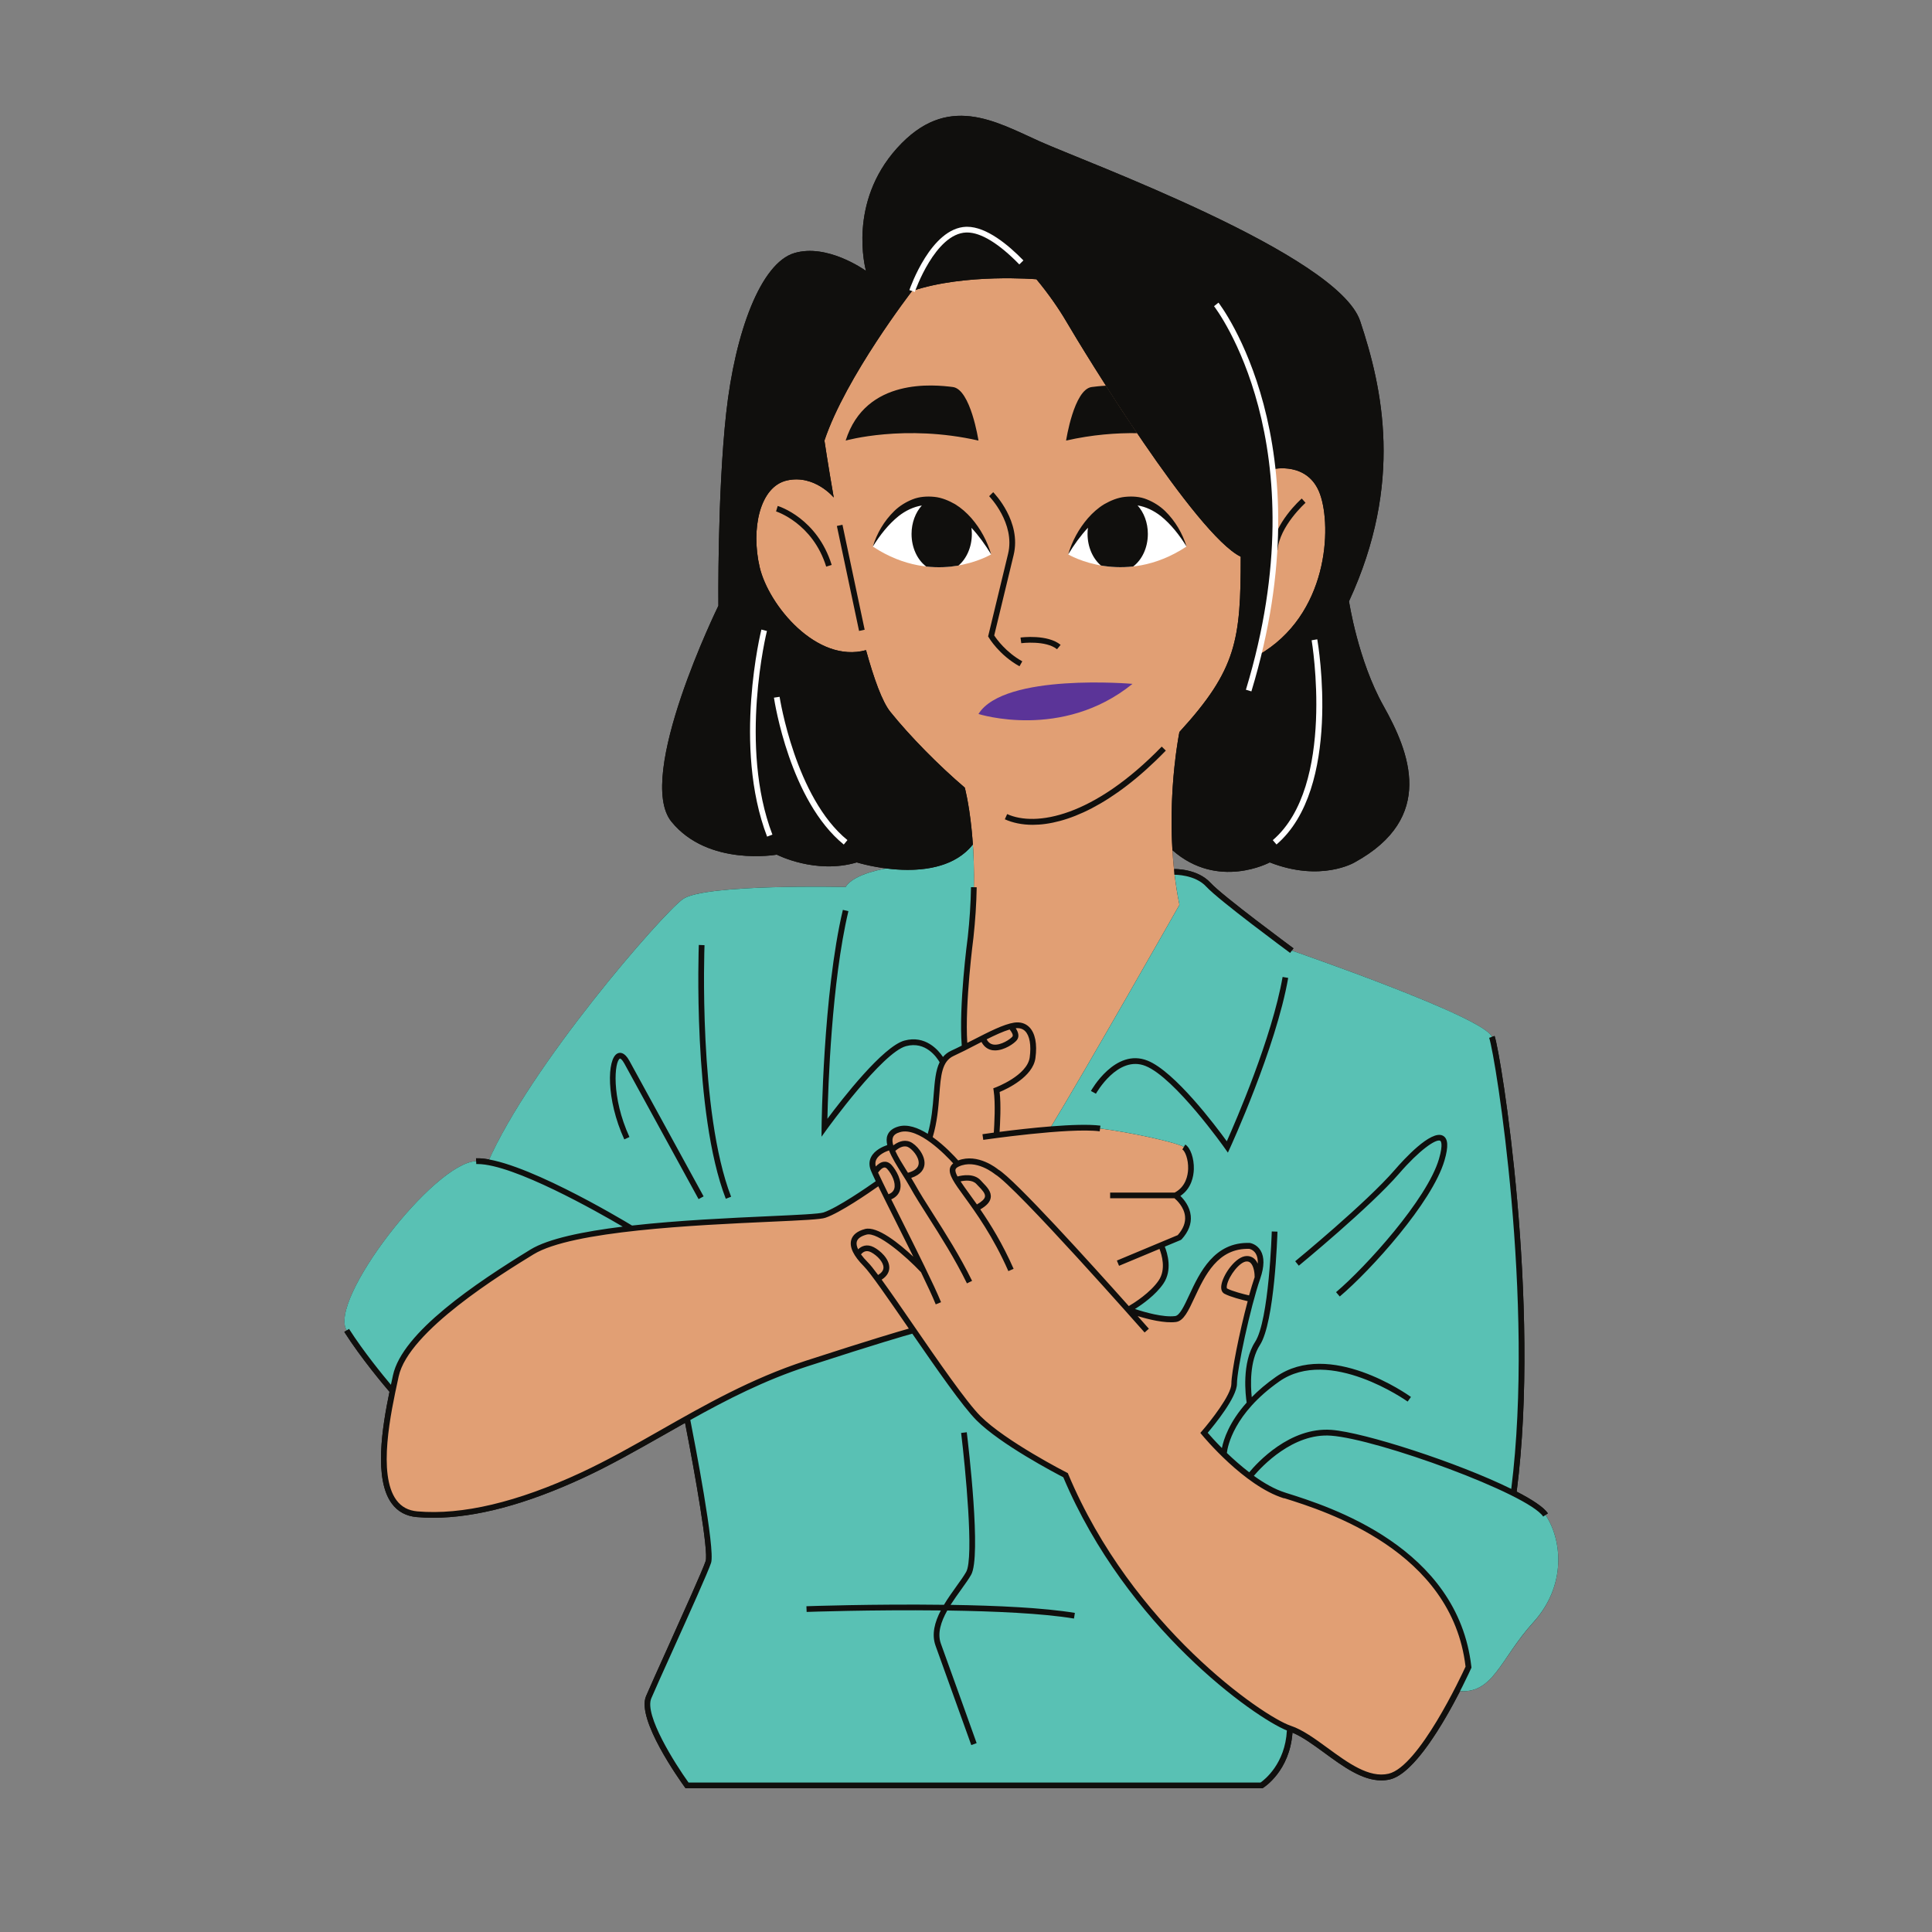 <svg xmlns="http://www.w3.org/2000/svg" xmlns:xlink="http://www.w3.org/1999/xlink" width="1080" zoomAndPan="magnify" viewBox="0 0 810 810" height="1080" preserveAspectRatio="xMidYMid meet" version="1.0"><rect x="0" y="0" width="810" height="810" fill="#808080" stroke="none"/><defs><clipPath id="7a6646c47a"><path d="M 144 48 L 654 48 L 654 749.734 L 144 749.734 Z M 144 48 " clip-rule="nonzero"/></clipPath><clipPath id="cd577618a1"><path d="M 144 161 L 649 161 L 649 749.734 L 144 749.734 Z M 144 161 " clip-rule="nonzero"/></clipPath></defs><g clip-path="url(#7a6646c47a)"><path fill="#100f0d" d="M 647.953 635.133 L 648.934 634.465 C 647.234 631.93 642.426 628.746 635.875 625.375 C 646.039 546.242 629.367 442.426 626.617 434.34 L 625.492 434.723 C 622.621 426.426 541.586 398.539 541.586 398.539 L 542.305 397.582 C 542.02 397.367 512.527 375.605 507.527 370.129 C 502.074 364.172 492.723 364.34 492.316 364.34 L 492.34 365.562 C 488.895 335.07 494.23 308.188 494.469 306.922 C 494.254 308.07 489.926 329.902 491.551 356.449 C 510.637 373.285 532.355 361.566 532.355 361.566 C 553.883 369.984 567.922 361.566 567.922 361.566 C 602.102 342.84 590.859 315.266 580.098 296.062 C 569.309 276.883 565.578 252.082 565.578 252.082 C 588.516 202.484 579.617 162.711 570.266 134.637 C 560.914 106.582 454.691 67.746 435.965 59.301 C 417.234 50.883 397.121 38.734 376.074 62.125 C 355.43 85.035 362.773 112.441 363.062 113.566 C 362.246 112.992 346.676 102.016 333.02 106.105 C 318.98 110.312 308.215 139.156 304.461 173.164 C 300.73 207.172 301.184 253.973 301.184 253.973 C 301.184 253.973 266.098 325.574 281.523 344.516 C 296.973 363.457 325.676 358.312 325.676 358.312 C 325.676 358.312 341.895 366.707 359.211 361.566 C 359.211 361.566 364.832 363.336 372.508 364.223 C 372.172 364.172 371.84 364.148 371.527 364.102 C 371.527 364.102 357.824 366.254 354.547 371.875 C 354.547 371.875 295.109 370.465 286.211 377.016 C 277.387 383.52 223.617 445.176 205.105 486.094 C 203.07 485.734 201.23 485.543 199.602 485.613 L 199.652 486.812 C 181.879 487.457 137.414 545.262 145.379 557.766 L 144.352 558.414 C 151.457 569.582 161.285 581.18 163.297 583.523 C 160.211 598.398 156.719 620.137 164.25 630.352 C 166.738 633.746 170.277 635.66 174.75 636.043 C 176.977 636.234 179.25 636.328 181.594 636.328 C 199.438 636.328 220.602 630.707 244.617 619.562 C 255.859 614.352 266.598 608.23 278.008 601.77 C 281.047 600.051 284.129 598.305 287.215 596.559 C 291.496 618.32 297.117 650.582 295.852 654.48 C 294.68 658.043 286.426 676.363 279.801 691.094 C 275.781 699.992 272.34 707.668 270.855 711.137 C 266.742 720.844 285.016 746.387 287.098 749.281 L 287.453 749.781 L 529.199 749.781 L 529.484 749.617 C 529.965 749.328 540.727 742.512 541.875 726.418 C 546.059 728.164 550.559 731.441 555.27 734.883 C 563.043 740.574 571.055 746.434 579.117 746.434 C 580.312 746.434 581.508 746.316 582.727 746.027 C 593.012 743.637 605.496 721.969 612.121 709.031 C 626.211 709.965 629.199 695.258 642.809 680.262 C 656.852 664.789 654.961 645.609 647.953 635.133 Z M 408.316 370.965 C 408.34 369.555 408.34 368.191 408.34 366.852 C 408.363 368.168 408.34 369.555 408.316 370.965 Z M 407.883 354.059 C 406.926 339.875 404.797 331.387 404.512 330.332 C 404.797 331.434 407.309 341.406 408.098 357.906 C 408.051 356.594 407.98 355.301 407.883 354.059 Z M 408.125 358.098 C 408.172 359.367 408.242 360.684 408.266 362.047 C 408.219 360.707 408.172 359.391 408.125 358.098 Z M 408.289 362.617 C 408.316 363.91 408.34 365.203 408.363 366.566 C 408.34 365.227 408.316 363.91 408.289 362.617 Z M 405.777 356.352 C 405.945 356.188 406.113 356.043 406.281 355.875 C 406.113 356.043 405.945 356.211 405.777 356.352 Z M 404.512 330.309 C 404.488 330.262 404.488 330.215 404.488 330.215 C 404.488 330.215 404.512 330.238 404.512 330.309 Z M 404.488 357.5 C 404.297 357.668 404.105 357.812 403.891 357.98 C 404.105 357.836 404.297 357.668 404.488 357.5 Z M 399.992 360.539 C 400.086 360.492 400.16 360.441 400.254 360.395 C 400.184 360.441 400.086 360.492 399.992 360.539 Z M 402 359.367 C 402.191 359.246 402.383 359.105 402.574 358.984 C 402.359 359.105 402.191 359.246 402 359.367 Z M 395.086 362.617 C 395.277 362.547 395.469 362.5 395.66 362.43 C 395.469 362.5 395.277 362.547 395.086 362.617 Z M 397.574 361.688 C 397.672 361.637 397.742 361.613 397.84 361.59 C 397.742 361.613 397.672 361.664 397.574 361.688 Z M 392.793 363.289 C 392.984 363.242 393.176 363.191 393.391 363.121 C 393.176 363.191 392.984 363.242 392.793 363.289 Z M 390.902 363.719 C 390.758 363.742 390.641 363.789 390.496 363.816 C 390.641 363.766 390.758 363.742 390.902 363.719 Z M 382.816 364.652 C 383.031 364.652 383.246 364.629 383.465 364.629 C 383.246 364.629 383.031 364.629 382.816 364.652 Z M 385.305 364.508 C 385.449 364.484 385.617 364.484 385.758 364.484 C 385.617 364.484 385.473 364.484 385.305 364.508 Z M 380.473 364.699 C 380.688 364.699 380.93 364.699 381.145 364.699 C 380.902 364.676 380.688 364.699 380.473 364.699 Z M 492.508 366.734 C 492.723 368.551 492.938 370.391 493.223 372.234 C 492.938 370.391 492.699 368.551 492.484 366.734 C 492.484 366.734 492.508 366.734 492.508 366.734 Z M 494.492 379.359 C 494.016 377.062 493.605 374.77 493.273 372.496 C 493.633 374.77 494.039 377.062 494.492 379.359 Z M 374.23 364.391 C 373.656 364.34 373.105 364.27 372.555 364.223 C 373.105 364.27 373.656 364.34 374.23 364.391 Z M 378.773 364.652 C 378.582 364.652 378.367 364.652 378.176 364.629 C 378.395 364.652 378.582 364.652 378.773 364.652 Z M 376.168 364.531 C 375.715 364.508 375.258 364.461 374.805 364.438 C 375.258 364.461 375.715 364.508 376.168 364.531 Z M 376.168 364.531 " fill-opacity="1" fill-rule="nonzero"/></g><path fill="#e19f74" d="M 527.57 274.684 C 535.082 244.094 535.965 218.027 533.695 196.695 C 533.695 196.695 548.43 193.301 553.426 207.172 C 558.402 221.039 556.895 257.871 527.57 274.684 Z M 538.453 626.883 C 522.07 621.742 504.754 600.672 504.754 600.672 C 504.754 600.672 517.383 586.18 517.383 580.105 C 517.383 574.008 523.004 547.82 527.211 535.645 C 531.422 523.473 523.938 522.301 523.938 522.301 C 501.953 521.582 500.066 552.027 492.844 552.961 C 485.832 553.871 473.73 549.348 473.039 549.109 C 473.012 549.086 473.012 549.086 473.012 549.086 C 473.012 549.086 482.293 544.062 486.766 537.512 C 491.238 530.957 486.766 522.016 486.766 522.016 L 494.492 518.785 C 503.438 508.98 492.844 501.16 492.844 501.16 C 502.242 496.473 499.609 482.77 496.336 480.855 C 493.059 478.918 474.328 474.805 461.223 473.109 C 456.32 472.461 448.234 472.797 440.008 473.488 L 440.008 473.465 C 454.812 449.289 494.492 379.359 494.492 379.359 C 487.195 343.629 494.18 308.379 494.469 306.922 C 494.492 306.898 494.492 306.871 494.492 306.871 C 518.578 280.566 520.18 268.129 520.18 233.406 C 501.332 224.148 454.645 147.812 446.965 134.637 C 444.023 129.613 439.625 123.203 434.527 117.082 C 434.527 117.082 404.605 114.523 382.387 122.008 C 382.387 122.008 354.547 158.047 345.648 184.715 C 345.648 184.715 347.109 194.59 349.547 208.582 C 349.547 208.582 341.582 198.895 330.055 201.406 C 318.5 203.895 314.77 221.805 318.5 237.805 C 322.258 253.805 342.492 278.246 363.086 272.578 C 366.387 284.535 369.855 294.172 373.25 298.406 C 381.359 308.523 393.605 320.957 404.488 330.215 C 404.488 330.215 411.16 354.559 406.949 392.918 C 406.949 392.918 402.957 422.527 404.488 439.074 L 404.488 439.102 C 402.742 439.961 401.02 440.82 399.32 441.586 C 390.113 445.797 394.824 460.863 389.656 477.195 C 385.496 474.328 380.879 472.293 377.004 473.418 C 372.867 474.59 372.293 477.363 373.418 480.855 C 373.418 480.855 363.418 483.246 366.242 490.254 C 366.672 491.379 367.535 493.219 368.684 495.586 C 368.684 495.586 352.656 507.09 345.648 509.434 C 338.617 511.777 245.957 510.844 223.043 524.883 C 200.105 538.922 169.68 559.512 165.949 576.828 C 162.195 594.117 153.32 632.957 174.848 634.848 C 196.375 636.711 220.82 629.25 244.09 618.465 C 274.062 604.57 302.117 583.355 338.16 571.66 C 374.184 559.969 382.961 557.766 382.961 557.766 C 393.199 572.594 404.465 588.832 410.227 594.598 C 420.992 605.359 446.727 618.465 446.727 618.465 C 473.395 682.102 528.145 720.461 540.797 724.672 C 553.426 728.879 568.398 748.062 582.441 744.785 C 596.48 741.531 615.664 698.938 615.664 698.938 C 610.043 648.883 554.812 632.023 538.453 626.883 Z M 538.453 626.883 " fill-opacity="1" fill-rule="nonzero"/><path fill="#59c1b4" d="M 446.727 618.465 C 446.727 618.465 420.992 605.359 410.227 594.598 C 404.465 588.832 393.199 572.594 382.961 557.766 C 382.961 557.766 374.184 559.969 338.16 571.664 C 319.816 577.617 303.551 586.012 288.055 594.691 C 288.055 594.691 298.84 649.102 296.973 654.84 C 295.109 660.578 275.926 702.215 271.934 711.566 C 267.961 720.941 288.055 748.539 288.055 748.539 L 528.84 748.539 C 528.84 748.539 540.32 741.531 540.797 724.672 C 528.145 720.461 473.395 682.102 446.727 618.465 Z M 647.953 635.133 C 646.277 632.621 641.352 629.418 634.582 625.996 C 644.844 547.629 628.293 443 625.492 434.723 C 622.672 426.426 541.586 398.539 541.586 398.539 C 541.586 398.539 511.762 376.562 506.617 370.941 C 501.477 365.32 492.34 365.535 492.34 365.535 C 492.844 370.082 493.535 374.719 494.492 379.359 C 494.492 379.359 454.812 449.289 440.008 473.465 L 440.031 473.488 C 443.473 473.203 446.918 472.965 450.102 472.867 C 450.746 472.844 451.344 472.82 451.941 472.82 C 455.578 472.699 458.805 472.797 461.223 473.109 C 474.328 474.805 493.059 478.918 496.332 480.855 C 499.609 482.77 502.242 496.473 492.844 501.16 C 492.844 501.16 503.438 508.98 494.492 518.785 L 486.766 522.016 C 486.766 522.016 491.238 530.957 486.766 537.512 C 482.293 544.062 473.012 549.086 473.012 549.086 C 473.012 549.086 473.012 549.086 473.039 549.109 C 473.73 549.348 485.832 553.871 492.844 552.961 C 500.066 552.027 501.953 521.582 523.938 522.301 C 523.938 522.301 531.422 523.473 527.211 535.645 C 523.004 547.82 517.383 574.004 517.383 580.105 C 517.383 586.18 504.754 600.672 504.754 600.672 C 504.754 600.672 513.219 610.98 523.938 618.941 C 528.527 622.34 533.527 625.328 538.453 626.883 C 554.812 632.023 610.043 648.883 615.664 698.938 C 615.664 698.938 613.797 703.078 610.809 708.887 C 626.066 710.871 628.77 695.664 642.809 680.215 C 656.852 664.789 654.961 645.609 647.953 635.133 Z M 371.527 364.102 C 371.527 364.102 357.824 366.254 354.547 371.875 C 354.547 371.875 295.109 370.465 286.211 377.016 C 277.312 383.57 222.613 446.297 204.578 487.219 C 202.762 486.906 201.086 486.762 199.625 486.812 C 181.855 487.457 137.391 545.262 145.355 557.766 C 153.32 570.273 164.586 583.188 164.586 583.188 C 165.066 580.844 165.543 578.719 165.949 576.828 C 169.68 559.512 200.105 538.922 223.043 524.883 C 245.957 510.848 338.617 511.777 345.648 509.434 C 352.656 507.09 368.684 495.586 368.684 495.586 C 367.535 493.219 366.672 491.379 366.242 490.254 C 363.418 483.246 373.418 480.855 373.418 480.855 C 372.293 477.363 372.867 474.59 377.004 473.418 C 380.879 472.293 385.496 474.328 389.656 477.195 C 394.824 460.863 390.113 445.797 399.32 441.586 C 401.02 440.82 402.742 439.961 404.488 439.074 C 402.957 422.527 406.949 392.918 406.949 392.918 C 408.648 377.469 408.578 364.293 407.883 354.059 C 399.012 365.203 382.793 365.512 371.527 364.102 Z M 371.527 364.102 " fill-opacity="1" fill-rule="nonzero"/><path fill="#5b3498" d="M 474.809 286.711 C 445.316 310.578 410.227 299.34 410.227 299.34 C 420.992 282.023 474.809 286.711 474.809 286.711 Z M 474.809 286.711 " fill-opacity="1" fill-rule="nonzero"/><path fill="#100f0d" d="M 580.098 296.062 C 569.309 276.883 565.578 252.082 565.578 252.082 C 588.516 202.484 579.617 162.711 570.266 134.637 C 560.914 106.582 454.691 67.746 435.965 59.301 C 417.234 50.883 397.121 38.734 376.074 62.125 C 355.43 85.035 362.773 112.441 363.062 113.566 C 362.246 112.992 346.676 102.016 333.02 106.105 C 318.98 110.312 308.215 139.156 304.461 173.164 C 300.73 207.172 301.184 253.973 301.184 253.973 C 301.184 253.973 266.098 325.574 281.523 344.516 C 296.973 363.457 325.676 358.312 325.676 358.312 C 325.676 358.312 341.895 366.707 359.211 361.566 C 359.211 361.566 393.391 372.281 407.883 354.059 C 406.855 338.895 404.488 330.215 404.488 330.215 C 393.605 320.957 381.359 308.523 373.25 298.406 C 369.855 294.172 366.387 284.535 363.086 272.578 C 342.492 278.246 322.258 253.805 318.5 237.805 C 314.77 221.805 318.5 203.895 330.055 201.406 C 341.582 198.895 349.547 208.582 349.547 208.582 C 347.105 194.59 345.648 184.715 345.648 184.715 C 354.547 158.047 382.387 122.008 382.387 122.008 C 404.605 114.523 434.527 117.082 434.527 117.082 C 439.625 123.203 444.023 129.613 446.965 134.637 C 454.645 147.812 501.332 224.148 520.18 233.406 C 520.18 268.129 518.578 280.566 494.492 306.871 C 494.492 306.871 494.492 306.898 494.469 306.922 C 494.254 308.07 489.926 329.902 491.551 356.449 C 510.637 373.285 532.355 361.566 532.355 361.566 C 553.883 369.984 567.922 361.566 567.922 361.566 C 602.102 342.84 590.859 315.266 580.098 296.062 Z M 527.57 274.684 C 535.082 244.094 535.965 218.027 533.695 196.695 C 533.695 196.695 548.43 193.301 553.426 207.172 C 558.402 221.039 556.895 257.871 527.57 274.684 Z M 527.57 274.684 " fill-opacity="1" fill-rule="nonzero"/><path fill="#ffffff" d="M 415.539 232.426 C 415.539 232.426 392.145 246.461 365.93 229.148 C 365.93 229.148 374.352 208.559 390.734 209.969 C 407.117 211.379 415.539 232.426 415.539 232.426 Z M 447.828 232.426 C 447.828 232.426 471.219 246.461 497.434 229.148 C 497.434 229.148 489.016 208.559 472.633 209.969 C 456.246 211.379 447.828 232.426 447.828 232.426 Z M 447.828 232.426 " fill-opacity="1" fill-rule="nonzero"/><g clip-path="url(#cd577618a1)"><path fill="#100f0d" d="M 635.875 625.375 C 646.039 546.242 629.367 442.426 626.617 434.34 L 624.344 435.105 C 627.047 443.117 643.48 545.594 633.602 624.227 C 611.285 613.227 571.988 600.504 558.188 599.477 C 540.773 598.207 527.02 613.324 523.746 617.27 C 520.301 614.637 517.094 611.77 514.367 609.16 C 514.68 606.434 517.238 592.59 536.324 579.195 C 557.375 564.414 589.832 587.375 590.164 587.613 L 591.555 585.676 C 590.164 584.672 557.375 561.5 534.938 577.258 C 530.871 580.105 527.547 582.973 524.797 585.773 C 524.32 581.086 523.84 570.633 528.219 563.914 C 534.41 554.371 535.535 517.926 535.582 516.371 L 533.191 516.297 C 533.191 516.68 532.043 553.629 526.207 562.598 C 520.516 571.375 522.215 585.102 522.668 588.043 C 515.348 596.246 513.004 603.469 512.289 607.105 C 509.441 604.234 507.336 601.867 506.332 600.695 C 509.152 597.371 518.602 585.82 518.602 580.105 C 518.602 574.223 524.152 548.227 528.359 536.051 C 530.105 530.984 530.156 527.035 528.504 524.285 C 526.902 521.609 524.246 521.152 523.984 521.105 C 509.059 520.578 502.984 533.543 498.582 542.988 C 496.551 547.363 494.613 551.527 492.699 551.766 C 487.699 552.41 479.781 550.113 475.836 548.801 C 478.945 546.863 484.496 542.941 487.746 538.18 C 491.621 532.512 489.445 525.41 488.344 522.66 L 494.945 519.91 L 495.379 519.621 C 498.27 516.441 499.562 513.117 499.227 509.723 C 498.844 505.848 496.43 502.906 494.875 501.398 C 499.539 498.266 500.426 493.148 500.52 490.207 C 500.664 485.688 499.086 481.145 496.934 479.852 L 495.711 481.91 C 496.812 482.555 498.27 485.996 498.129 490.109 C 498.031 492.766 497.172 497.523 492.508 499.988 L 465.43 499.988 L 465.43 502.379 L 492.41 502.379 C 493.344 503.168 496.453 506.039 496.836 509.961 C 497.098 512.59 496.07 515.223 493.773 517.828 L 468.254 528.496 L 469.164 530.695 L 486.121 523.617 C 487.055 526.008 488.969 532.18 485.762 536.867 C 482.27 541.984 475.574 546.215 473.254 547.578 C 457.656 530.098 425.227 494.199 418.48 490.301 C 418.121 490.016 410.035 483.344 401.738 486.523 C 400.277 484.875 396.094 480.328 391.047 476.742 C 392.934 470.406 393.414 464.355 393.82 458.996 C 394.441 450.844 394.895 444.961 399.801 442.711 C 402.812 441.324 406.02 439.699 409.078 438.094 C 409.895 437.688 410.707 437.258 411.496 436.852 C 412.762 439.293 414.652 440.082 416.113 440.32 C 416.469 440.367 416.828 440.391 417.188 440.391 C 421.086 440.391 425.297 437.449 426.371 436.016 C 427.57 434.414 426.754 432.453 425.848 431.09 C 427.449 430.922 428.789 431.305 429.77 432.285 C 431.707 434.199 432.398 438.238 431.707 443.332 C 430.652 450.938 417.477 455.887 417.355 455.938 L 416.445 456.27 L 416.59 457.227 C 417.426 462.535 416.852 471.863 416.66 474.852 C 413.984 475.211 412.215 475.477 411.902 475.523 L 412.238 477.891 C 412.598 477.844 448.258 472.652 461.055 474.305 L 461.367 471.938 C 451.727 470.691 430.32 473.082 419.078 474.543 C 419.293 471.242 419.746 463.207 419.102 457.824 C 422.332 456.488 433 451.465 434.098 443.668 C 434.934 437.715 434.004 433.074 431.492 430.586 C 429.891 429.008 427.711 428.363 425.176 428.746 C 420.777 429.414 414.582 432.594 408.004 435.969 C 407.191 436.375 406.379 436.805 405.539 437.211 C 404.465 420.711 408.098 393.375 408.125 393.062 C 408.887 386.008 409.367 378.93 409.488 371.992 L 407.094 371.945 C 406.977 378.809 406.52 385.816 405.754 392.777 C 405.586 393.973 401.906 421.762 403.219 438.383 C 401.738 439.125 400.23 439.867 398.797 440.512 C 397.359 441.18 396.234 442.066 395.352 443.141 C 393.27 440.059 387.887 433.934 379.23 436.254 C 370.262 438.645 353.039 460.793 346.891 469.066 C 347.18 456.008 348.637 411.742 355.695 382.016 L 353.375 381.465 C 345.027 416.738 344.453 472.223 344.453 472.797 L 344.43 476.574 L 346.629 473.516 C 346.867 473.203 369.902 441.254 379.875 438.598 C 388.102 436.398 392.766 443.309 393.941 445.344 C 392.242 448.785 391.883 453.449 391.453 458.832 C 391.07 463.875 390.613 469.52 388.965 475.355 C 384.898 472.82 380.52 471.195 376.672 472.293 C 374.301 472.965 372.746 474.207 372.078 475.953 C 371.602 477.172 371.648 478.586 371.984 480.066 C 370.164 480.688 366.719 482.172 365.238 485.043 C 364.328 486.762 364.305 488.699 365.117 490.734 C 365.5 491.715 366.242 493.293 367.152 495.23 C 363.828 497.574 351.125 506.375 345.242 508.336 C 343.426 508.934 334.215 509.363 322.59 509.891 C 306.422 510.629 284.586 511.609 264.996 513.812 C 260.355 511.012 216.895 485.016 199.578 485.641 L 199.676 488.031 C 199.867 488.031 200.035 488.031 200.227 488.031 C 215.246 488.031 250.574 508.094 261.074 514.266 C 244.449 516.324 229.859 519.312 222.398 523.879 C 199.531 537.895 168.652 558.582 164.754 576.59 L 164.516 577.711 C 164.324 578.621 164.109 579.578 163.895 580.582 C 160.543 576.59 152.438 566.711 146.336 557.145 L 144.352 558.414 C 151.457 569.582 161.285 581.18 163.297 583.523 C 160.211 598.398 156.719 620.137 164.25 630.352 C 166.738 633.746 170.277 635.66 174.75 636.043 C 176.977 636.234 179.25 636.328 181.594 636.328 C 199.438 636.328 220.602 630.707 244.617 619.562 C 255.859 614.352 266.598 608.23 278.008 601.77 C 281.047 600.051 284.129 598.305 287.215 596.559 C 291.496 618.32 297.117 650.582 295.852 654.48 C 294.68 658.043 286.426 676.363 279.801 691.094 C 275.781 699.992 272.34 707.668 270.855 711.137 C 266.742 720.844 285.016 746.387 287.098 749.281 L 287.453 749.781 L 529.199 749.781 L 529.484 749.617 C 529.965 749.328 540.727 742.512 541.875 726.418 C 546.059 728.164 550.559 731.441 555.27 734.883 C 563.043 740.574 571.055 746.434 579.117 746.434 C 580.312 746.434 581.508 746.316 582.727 746.027 C 597.172 742.656 615.973 701.258 616.762 699.488 L 616.906 699.203 L 616.883 698.867 C 611.238 648.527 557.133 631.547 539.34 625.949 L 538.836 625.781 C 534.41 624.395 529.914 621.789 525.684 618.75 C 528.91 614.926 542.09 600.719 558.043 601.914 C 577.703 603.352 640.539 626.238 646.996 635.828 L 648.98 634.488 C 647.258 631.93 642.449 628.746 635.875 625.375 Z M 424.484 434.555 C 423.719 435.586 419.629 438.406 416.496 437.93 C 415.25 437.738 414.316 436.996 413.648 435.75 C 417.234 433.957 420.562 432.426 423.289 431.613 C 424.148 432.617 424.914 433.98 424.484 434.555 Z M 523.672 543.105 C 521.496 542.605 516.641 541.363 514.441 540.191 C 514.391 540.164 514.176 539.781 514.441 538.637 C 515.301 534.809 519.75 528.996 522.598 528.879 C 523.336 528.855 523.863 529.047 524.344 529.523 C 525.754 530.91 526.039 534.141 526.016 535.453 C 525.273 537.656 524.461 540.285 523.672 543.105 Z M 406.211 500.273 C 404.895 498.434 403.676 496.785 402.719 495.301 C 404.559 494.895 407.668 494.559 409.367 496.402 C 409.652 496.711 409.965 497.047 410.277 497.359 C 411.711 498.84 413.195 500.395 412.953 501.711 C 412.789 502.715 411.59 503.816 409.582 504.961 C 408.363 503.266 407.215 501.664 406.211 500.273 Z M 380.09 490.781 C 378.367 488.031 376.527 485.113 375.355 482.508 C 376.359 481.645 378.535 480.043 380.52 480.832 C 382.242 481.527 385.402 484.969 385.16 487.84 C 385.02 489.633 383.488 490.902 380.664 491.691 C 380.473 491.379 380.281 491.066 380.09 490.781 Z M 368.133 491.617 C 368.754 490.758 369.828 489.562 370.762 489.488 C 371.027 489.465 371.457 489.488 372.008 490.137 C 373.969 492.336 375.641 495.945 374.926 498.363 C 374.59 499.438 373.801 500.203 372.508 500.707 C 370.621 496.879 369.113 493.746 368.133 491.617 Z M 276.812 599.668 C 265.473 606.125 254.758 612.199 243.613 617.387 C 216.848 629.824 193.742 635.277 174.969 633.652 C 171.164 633.316 168.293 631.762 166.188 628.914 C 158.25 618.129 163.867 592.156 166.906 578.191 L 167.145 577.066 C 171.285 557.984 210.727 533.828 223.688 525.887 C 239.883 515.988 291.738 513.645 322.734 512.234 C 336.633 511.609 343.996 511.254 346.031 510.559 C 352.129 508.527 364.426 500.059 368.227 497.359 C 370.164 501.352 372.773 506.539 375.594 512.184 C 378.012 516.992 380.547 522.062 382.914 526.867 C 377.102 521.465 367.844 513.906 362.656 515.27 C 359.402 516.133 357.465 517.711 356.867 519.91 C 356.078 522.875 357.848 526.535 362.129 530.84 C 364.926 533.637 372.484 544.613 380.496 556.238 C 380.664 556.5 380.855 556.762 381.023 557.027 C 377.102 558.125 365.406 561.547 337.777 570.516 C 315.105 577.902 295.637 588.953 276.812 599.668 Z M 363.801 529.188 C 362.656 528.039 361.723 526.941 360.98 525.914 C 361.625 525.074 363.035 523.879 365.191 525.004 C 367.773 526.367 370.453 529.164 370.402 531.461 C 370.379 532.633 369.59 533.66 368.156 534.547 C 366.289 532.035 364.809 530.168 363.801 529.188 Z M 528.48 747.344 L 288.676 747.344 C 282.98 739.426 270.066 719.051 273.055 712.043 C 274.516 708.625 277.961 700.949 281.977 692.074 C 288.984 676.531 296.926 658.906 298.121 655.223 C 299.965 649.578 291.09 603.852 289.418 595.34 C 304.652 586.848 320.605 578.645 338.543 572.836 C 368.418 563.125 379.613 559.945 382.484 559.156 C 392.648 573.887 403.652 589.719 409.391 595.457 C 419.555 605.621 442.398 617.578 445.793 619.348 C 472.367 682.367 526.137 720.176 539.531 725.508 C 538.812 739.453 530.129 746.195 528.48 747.344 Z M 538.598 628.176 C 555.961 633.625 608.75 650.199 614.441 698.746 C 612.695 702.527 594.879 740.672 582.176 743.637 C 573.996 745.551 565.195 739.117 556.68 732.898 C 551.25 728.93 546.133 725.199 541.18 723.547 C 529.555 719.672 474.641 681.934 447.852 618.012 L 447.684 617.602 L 447.301 617.41 C 447.039 617.293 421.613 604.258 411.113 593.762 C 405.133 587.781 393.102 570.324 382.508 554.922 C 377.629 547.82 373.129 541.312 369.637 536.508 C 372.223 534.855 372.82 532.918 372.844 531.508 C 372.891 527.73 368.992 524.285 366.336 522.898 C 363.445 521.391 361.172 522.422 359.762 523.785 C 359.188 522.539 358.973 521.465 359.211 520.578 C 359.57 519.238 360.957 518.258 363.324 517.613 C 367.891 516.395 379.707 526.582 386.141 533.398 C 388.773 538.852 391.023 543.633 392.312 546.863 L 394.539 545.953 C 391.621 538.754 384.277 524.094 377.793 511.133 C 376.336 508.191 374.926 505.418 373.656 502.836 C 375.953 501.855 376.91 500.273 377.293 499.031 C 378.488 495.086 375.57 490.422 373.871 488.508 C 372.676 487.168 371.434 486.977 370.594 487.074 C 369.207 487.219 368.035 488.148 367.176 489.059 C 366.887 487.984 366.961 487.004 367.414 486.094 C 368.492 484.012 371.242 482.816 372.723 482.316 C 373.895 485.305 375.953 488.605 378.105 492.047 C 379.324 493.984 380.594 495.996 381.621 497.859 C 383.535 501.328 386.141 505.418 389.156 510.152 C 394.156 517.996 400.352 527.754 405.395 538.062 L 407.551 537.008 C 402.453 526.582 396.188 516.777 391.164 508.883 C 388.176 504.199 385.594 500.133 383.727 496.734 C 383.199 495.777 382.625 494.824 382.027 493.844 C 386.285 492.453 387.457 490.016 387.602 488.102 C 387.91 484.18 384.156 479.758 381.477 478.68 C 378.727 477.578 376.098 479.016 374.52 480.211 C 374.137 478.895 374.016 477.746 374.375 476.84 C 374.758 475.809 375.762 475.094 377.387 474.637 C 385.066 472.438 396.402 484.18 399.633 487.742 C 398.961 488.293 398.508 488.938 398.293 489.703 C 397.574 492.453 400.109 495.969 404.32 501.758 C 409.105 508.359 416.352 518.355 422.762 532.918 L 424.961 531.961 C 420.32 521.418 415.273 513.285 410.992 507.043 C 413.648 505.512 415.059 503.957 415.348 502.211 C 415.777 499.703 413.793 497.621 412.023 495.805 C 411.734 495.492 411.426 495.18 411.16 494.871 C 408.363 491.832 403.531 492.695 401.449 493.242 C 400.781 492 400.422 490.973 400.613 490.301 C 400.66 490.137 400.781 489.609 401.953 489.082 C 409.152 485.711 416.926 492.121 417.164 492.312 C 425.773 497.309 479.328 558.031 479.879 558.652 L 481.672 557.074 C 481.312 556.668 479.59 554.707 476.961 551.766 C 481.387 553.129 488.25 554.852 493.035 554.25 C 496.262 553.844 498.246 549.539 500.781 544.113 C 505.137 534.785 510.543 523.164 523.793 523.594 C 523.816 523.594 525.465 523.902 526.496 525.602 C 527.141 526.676 527.402 528.09 527.332 529.785 C 526.996 529.094 526.613 528.449 526.066 527.922 C 525.109 526.988 523.887 526.535 522.523 526.605 C 518.219 526.797 513.172 533.781 512.168 538.23 C 511.547 540.98 512.645 542.031 513.363 542.414 C 515.805 543.73 520.777 544.996 523.098 545.523 C 519.582 558.676 516.258 575.395 516.258 580.176 C 516.258 584.793 507.359 596.031 503.918 599.977 L 503.246 600.742 L 503.891 601.531 C 504.609 602.395 521.617 622.914 538.145 628.125 Z M 415.539 232.426 C 413.91 226.898 411.113 221.664 407.238 217.215 C 405.277 214.992 403.027 212.98 400.422 211.379 C 397.789 209.895 394.871 208.629 391.762 208.316 C 388.703 208.008 385.449 208.199 382.555 209.371 C 379.684 210.52 377.055 212.168 374.902 214.273 C 370.621 218.457 367.605 223.648 365.953 229.148 C 368.969 224.27 372.508 219.797 376.742 216.379 C 379.66 214.082 383.008 212.48 386.477 211.93 C 383.848 214.848 382.172 219.105 382.172 223.863 C 382.172 229.676 384.637 234.746 388.32 237.52 C 393.367 238.094 397.934 237.781 401.855 237.113 L 401.879 237.09 C 405.23 234.219 407.453 229.363 407.453 223.863 C 407.453 222.977 407.383 222.117 407.285 221.281 C 410.371 224.605 413.098 228.406 415.539 232.426 Z M 488.488 214.273 C 486.336 212.191 483.707 210.52 480.836 209.371 C 477.941 208.176 474.688 208.008 471.625 208.316 C 468.516 208.629 465.598 209.895 462.969 211.379 C 460.359 212.957 458.113 214.992 456.152 217.215 C 452.277 221.688 449.453 226.926 447.852 232.426 C 450.293 228.383 453.02 224.605 456.129 221.258 C 456.008 222.094 455.961 222.953 455.961 223.84 C 455.961 229.34 458.184 234.195 461.531 237.062 L 461.559 237.09 C 465.48 237.758 470.047 238.07 475.094 237.496 C 478.777 234.719 481.242 229.652 481.242 223.84 C 481.242 219.078 479.566 214.824 476.938 211.906 C 480.406 212.457 483.754 214.082 486.672 216.355 C 490.906 219.773 494.445 224.246 497.457 229.125 C 495.762 223.648 492.77 218.457 488.488 214.273 Z M 410.227 184.715 C 410.227 184.715 406.949 163.191 399.465 162.258 C 391.977 161.324 362.965 158.047 354.547 184.715 C 354.547 184.715 379.348 177.684 410.227 184.715 Z M 476.746 181.605 C 468.156 181.484 457.945 182.203 446.965 184.715 C 446.965 184.715 450.242 163.191 457.73 162.258 C 459.094 162.09 461.148 161.828 463.684 161.707 C 467.68 167.949 472.129 174.766 476.746 181.605 Z M 427.426 279.348 L 428.598 277.266 C 421.707 273.438 417.809 267.914 416.828 266.406 C 417.594 263.227 421.996 245.074 424.961 232.734 C 428.359 218.672 416.879 206.859 416.398 206.355 L 414.699 208.031 C 414.82 208.152 425.727 219.414 422.641 232.184 C 419.363 245.77 414.391 266.336 414.391 266.336 L 414.27 266.789 L 414.508 267.199 C 414.676 267.484 418.816 274.539 427.426 279.348 Z M 443.164 272.195 L 444.672 270.355 C 439.191 265.859 428.309 267.223 427.855 267.293 L 428.168 269.66 C 428.262 269.637 438.477 268.371 443.164 272.195 Z M 422.258 341.312 L 421.277 343.488 C 424.531 344.945 428.43 345.809 432.949 345.809 C 446.918 345.809 466.484 337.676 488.777 314.691 L 487.055 313.02 C 458.398 342.555 434.242 346.715 422.258 341.312 Z M 547.352 210.805 L 545.773 209.012 C 545.293 209.418 534.148 219.367 533.215 230.488 L 535.609 230.68 C 536.445 220.539 547.258 210.902 547.352 210.805 Z M 346.391 237.566 L 348.688 236.848 C 342.633 217.359 326.73 212.312 326.059 212.121 L 325.367 214.418 C 325.484 214.441 340.723 219.32 346.391 237.566 Z M 505.758 371.754 C 510.926 377.398 539.676 398.613 540.895 399.52 L 542.305 397.605 C 542.02 397.391 512.527 375.629 507.527 370.152 C 502.074 364.199 492.723 364.363 492.316 364.363 L 492.363 366.758 C 492.434 366.734 501.023 366.59 505.758 371.754 Z M 481.168 444.695 C 467.535 439.195 457.465 457.203 457.371 457.395 L 459.477 458.543 C 459.57 458.375 468.637 442.234 480.285 446.922 C 492.602 451.871 513.41 481.238 513.602 481.551 L 514.801 483.246 L 515.66 481.359 C 515.852 480.953 534.961 439.293 540.082 409.996 L 537.738 409.59 C 533.289 435.035 518.102 470.047 514.344 478.488 C 509.633 471.984 492.508 449.266 481.168 444.695 Z M 306.52 501.734 C 292.742 466.102 295.348 396.961 295.371 396.27 L 292.98 396.172 C 292.957 396.867 290.324 466.508 304.293 502.594 Z M 263.895 476.695 C 256.145 459.762 257.652 444.934 259.902 443.812 C 260.094 443.738 260.785 444.121 261.766 445.891 C 267.387 456.152 292.883 502.738 292.883 502.738 L 294.988 501.59 C 294.988 501.59 269.469 455.004 263.871 444.742 C 261.789 440.941 259.828 441.18 258.848 441.684 C 254.473 443.883 254.043 460.887 261.742 477.699 Z M 544.531 530.648 C 544.816 530.41 574.523 505.992 586.625 491.977 C 594.973 482.289 602.055 477.34 603.824 478.273 C 603.965 478.344 605.234 479.277 603.297 485.902 C 598.348 502.785 572.586 531.223 560.148 541.746 L 561.703 543.562 C 574.691 532.586 600.449 504.148 605.594 486.57 C 607.34 480.641 607.125 477.34 604.973 476.168 C 599.996 473.465 588.301 486.379 584.832 490.398 C 572.871 504.27 543.309 528.543 543.023 528.781 Z M 403.027 666.344 C 404.605 664.141 406.113 662.062 407.141 660.246 C 411.52 652.641 405.969 605.789 405.324 600.48 L 402.957 600.766 C 404.68 614.996 408.434 653.188 405.062 659.047 C 404.082 660.77 402.621 662.805 401.066 664.957 C 399.297 667.418 397.406 670.074 395.758 672.824 C 366.289 672.441 338.57 673.398 338.09 673.422 L 338.188 675.812 C 338.641 675.789 365.547 674.855 394.441 675.191 C 391.906 680.047 390.496 685.141 392.242 689.996 C 395.973 700.277 407.215 731.633 407.215 731.633 L 409.461 730.816 C 409.461 730.816 398.246 699.465 394.488 689.156 C 392.887 684.781 394.512 679.902 397.145 675.215 C 416.828 675.504 437.09 676.387 450.266 678.586 L 450.648 676.219 C 437.664 674.066 417.906 673.133 398.531 672.848 C 399.992 670.598 401.547 668.398 403.027 666.344 Z M 362.512 264.016 L 353.207 220.012 L 350.863 220.516 L 360.168 264.52 Z M 362.512 264.016 " fill-opacity="1" fill-rule="nonzero"/></g><path fill="#ffffff" d="M 383.535 122.391 L 381.262 121.625 C 381.621 120.574 390.352 95.582 405.062 95.078 C 405.203 95.078 405.324 95.078 405.469 95.078 C 413.602 95.078 422.785 102.707 429.074 109.188 L 427.352 110.863 C 418.816 102.086 411.258 97.473 405.469 97.473 C 405.348 97.473 405.23 97.473 405.133 97.473 C 392.074 97.902 383.605 122.152 383.535 122.391 Z M 510.852 126.887 L 508.988 128.371 C 509.441 128.941 553.594 186.246 522.355 289.176 L 524.652 289.867 C 556.25 185.672 511.309 127.461 510.852 126.887 Z M 323.836 349.922 C 309.629 312.828 321.418 265.02 321.539 264.543 L 319.219 263.945 C 319.098 264.422 307.117 312.945 321.609 350.758 Z M 355.289 352.215 C 333.449 334.473 326.922 292.57 326.848 292.141 L 324.48 292.5 C 324.742 294.246 331.203 335.738 353.758 354.082 Z M 552.277 268.035 L 549.91 268.441 C 550.008 269.039 560.102 329.566 533.621 352.238 L 535.176 354.059 C 562.684 330.5 552.711 270.57 552.277 268.035 Z M 552.277 268.035 " fill-opacity="1" fill-rule="nonzero"/></svg>